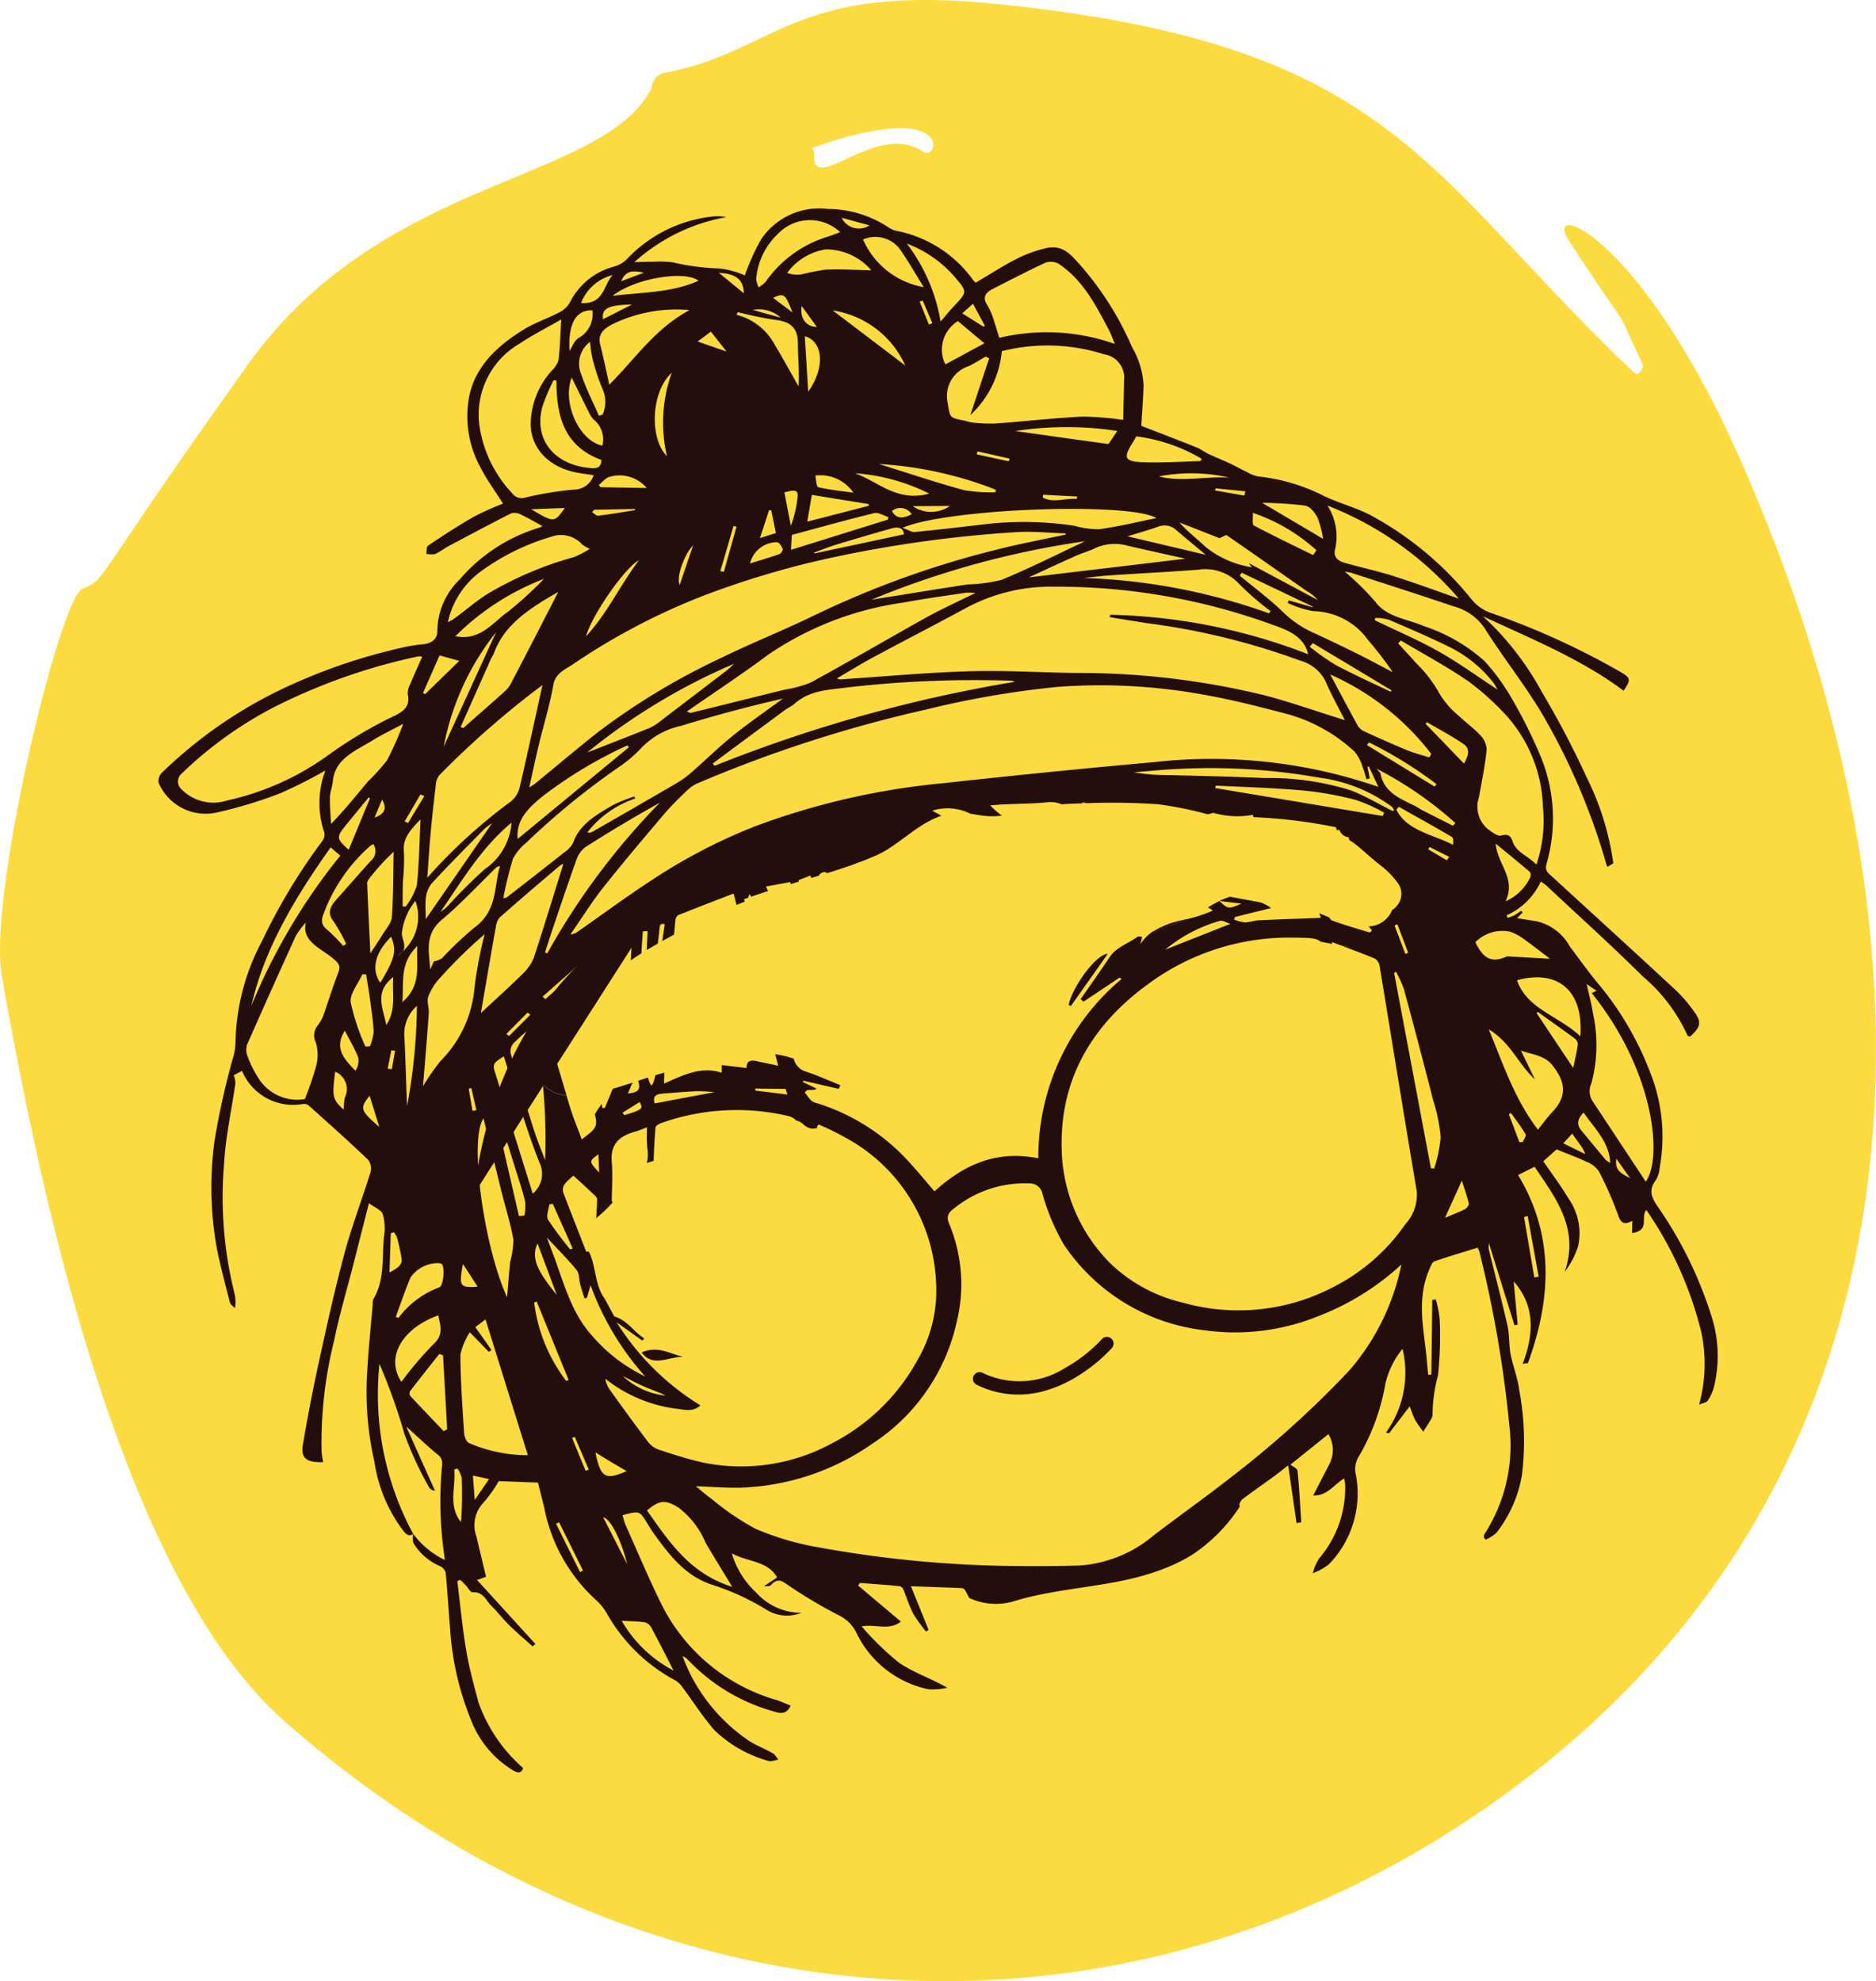 <svg xmlns="http://www.w3.org/2000/svg" xmlns:xlink="http://www.w3.org/1999/xlink" width="127.428" height="134.571" viewBox="0 0 127.428 134.571">
  <defs>
    <clipPath id="clip-path">
      <rect id="Rechteck_28" data-name="Rechteck 28" width="127.428" height="134.571" fill="none"/>
    </clipPath>
  </defs>
  <g id="logo" transform="translate(0 0)">
    <g id="Gruppe_32" data-name="Gruppe 32" transform="translate(0 0)" clip-path="url(#clip-path)">
      <path id="Pfad_2187" data-name="Pfad 2187" d="M45.318,4.918c7.5-1.512,8.556-6.034,22.247-4.662,27.146,2.714,29.047,11.414,43.489,25.117.207.2.64-.381.532-.606-2.377-5.017.026-.706-5.01-8.412-1.852-2.832,4.751-.629,11.562,14.708,15.1,34.02,13.289,70.184-16.653,91.352C75.574,140.739,43.1,137.9,19.307,116.9,8.167,107.07,2.691,80.9.121,66.273-.825,60.889,4.048,40.705,5.579,40.01c1.767-.8.392-.037,11.288-15.281C26.051,11.88,40.907,12.494,44.261,5.99a1.122,1.122,0,0,1,1.054-1.076M55.294,10.5c-.144,2.869,4.282-2.352,7.4-.2,1.057.739,2.274-3.7-7.439-.285-.714.244.078-.288.041.492" transform="translate(0.001 0.001)" fill="#fcdb40"/>
      <path id="Pfad_2188" data-name="Pfad 2188" d="M8.5,31.09v.022L8.51,31.1,8.5,31.09" transform="translate(22.924 83.863)" fill="#240e0d"/>
      <path id="Pfad_2189" data-name="Pfad 2189" d="M102.183,35.27a51.7,51.7,0,0,0-8.792-3.993,2.955,2.955,0,0,1-1.239-.861,22.571,22.571,0,0,0-6.892-5.764c-1.009-.525-2.17-.825-3.2-1.32A12.729,12.729,0,0,0,77.6,22.015a2.383,2.383,0,0,1-.751-.3c-.392-.189-.769-.4-1.165-.588-.47-.222-.961-.41-1.431-.632-.288-.133-.532-.336-.828-.455-1.268-.507-2.548-.995-3.745-1.46.052-.91.126-1.834.152-2.755a5.7,5.7,0,0,0-.78-2.588,21.189,21.189,0,0,0-3.509-5.565c-.6-.64-1.154-1.446-2.352-1.157a8.884,8.884,0,0,0-1.974.717c-.954.488-1.852,1.072-2.788,1.623a1.557,1.557,0,0,1-.174-.177A8.381,8.381,0,0,0,53.04,5.332a1.578,1.578,0,0,1-.577-.263A7.514,7.514,0,0,0,48.4,3.849a4.752,4.752,0,0,0-4.544,2.059A15.5,15.5,0,0,0,42.747,8.36a5.828,5.828,0,0,0-1.73-.47,16.176,16.176,0,0,1-3.191-.422,7.209,7.209,0,0,0-1.268-.037c-.392,0-.784.015-1.313.026A12.682,12.682,0,0,1,41.49,4.4a3.291,3.291,0,0,0-.784-.052,9.343,9.343,0,0,0-5.979,2.921,2.079,2.079,0,0,1-.828.484,4.673,4.673,0,0,0-3.047,2.47,1.746,1.746,0,0,1-.725.658c-.78.407-1.638.691-2.381,1.146-1.834,1.124-3.305,2.522-3.72,4.548a7.239,7.239,0,0,0,.765,4.829c.433.847,1.009,1.627,1.534,2.455a20,20,0,0,0-1.971.887c-1.076.614-2.108,1.29-3.128,1.974-.122.081-.081.362-.118.551a1.632,1.632,0,0,0,.61.018,7.113,7.113,0,0,0,.743-.451c1.449-.773,2.9-1.546,4.367-2.292a.809.809,0,0,1,.6.007c.532.248,1.035.54,1.564.828a.745.745,0,0,1-.152.1A11.417,11.417,0,0,0,23.394,29a4.943,4.943,0,0,0-1.534,3.479c.033.525-.344.869-.932.935a10.62,10.62,0,0,0-1.143.163,38.5,38.5,0,0,0-7.643,2.5,30.762,30.762,0,0,0-8.981,6.056.812.812,0,0,0-.237.68A3.47,3.47,0,0,0,6.978,44.82,29.672,29.672,0,0,0,11.2,43.534a32.1,32.1,0,0,0,3.058-1.546,6.237,6.237,0,0,0-.067,4.237.767.767,0,0,1-.17.592,39.872,39.872,0,0,0-4.056,6.74,15.131,15.131,0,0,0-1.815,7,4,4,0,0,1-.2,1.057A53.609,53.609,0,0,0,6.734,67.1a23.322,23.322,0,0,0,.159,7.4c.248,1.22.569,2.426.88,3.631.041.148.226.259.34.385a2.441,2.441,0,0,0-.052-1.091,26.928,26.928,0,0,1-.684-8.733c.1-1.819.514-3.646.769-5.472a1.584,1.584,0,0,0-.115-.525c.144-.078.359-.192.562-.3a3.764,3.764,0,0,0,4.174,2.244.493.493,0,0,1,.348.1c1.357,1.216,2.721,2.429,4.034,3.683a.948.948,0,0,1,.174.847c-.558,1.815-1.25,3.609-1.745,5.432-.654,2.426-1.194,4.866-1.727,7.306q-.632,2.873-1.117,5.757c-.163.947.226,1.242,1.368,1.209-.033-.237-.081-.466-.1-.7a28.509,28.509,0,0,1,.847-7.554c.359-1.76.88-3.5,1.327-5.25.34-1.338.68-2.681,1.039-4.086.359.274.832.447.939.751a3.435,3.435,0,0,1,.085,1.509c-.155,1.431.085,2.891-.732,4.278a.727.727,0,0,0-.033.3c-.126,1.5-.288,3.01-.37,4.511a21.186,21.186,0,0,0,.484,6.215A10.182,10.182,0,0,0,19.6,93.7c.2.222.336.311.617.163l0-.015.011.011,0,0A19.921,19.921,0,0,1,17.93,82.3a40.349,40.349,0,0,1,1.7,4.77A24.071,24.071,0,0,0,21.309,90.7a.525.525,0,0,0,.392.214l-1.952-4.359c.751.662,1.438,1.342,2.2,1.956a.705.705,0,0,1,.244.573,25.692,25.692,0,0,0,.144,6.241c.007.078.011.155.022.292a5.877,5.877,0,0,1-2.122-1.756l-.015,0a1.507,1.507,0,0,0,0,.577,3.836,3.836,0,0,0,1.827,1.6.739.739,0,0,1,.381.451c.122,1.272.192,2.548.3,3.823a19.717,19.717,0,0,0,1.453,6.26,6.865,6.865,0,0,0,2.829,3.342c.314.185.551.211.68-.159a10.656,10.656,0,0,1-3.036-4.459c-.307-1.172-.632-2.34-.832-3.535-.263-1.56-.41-3.139-.606-4.711.067-.03.133-.055.2-.085.129.126.259.251.381.381.155.163.3.473.455.466.747-.037.891.54,1.246.887.436.429.806.917,1.242,1.346.507.5,1.057.965,1.59,1.442l.192-.159c-1.305-1.435-2.61-2.865-3.964-4.348.3-.107.481-.174.61-.218-.218-.917-.44-1.819-.647-2.725a2.225,2.225,0,0,1,.5-2.344,9.664,9.664,0,0,0,1.013-1.431l2.662.1c.144.577.285,1.139.425,1.7A11.367,11.367,0,0,0,32.708,98.4a3.816,3.816,0,0,1,.7.906,11.641,11.641,0,0,0,4.611,4.489,1.6,1.6,0,0,1,.514.5c.725.965,1.364,1.993,2.167,2.9a8.545,8.545,0,0,0,3.657,2.074c.174.063.444-.055.669-.089-.122-.144-.214-.336-.377-.429-.514-.292-1.08-.518-1.579-.821a12.024,12.024,0,0,1-3.945-4.4,11.853,11.853,0,0,1-.606-1.383,1.535,1.535,0,0,1,.3.185,12.733,12.733,0,0,0,5.912,3.579c.436.148.88.192,1.128-.4-.307-.122-.614-.266-.935-.373a12.627,12.627,0,0,1-7.813-6.459c-.887-1.79-1.656-3.631-2.47-5.454a5.536,5.536,0,0,1-.2-.651c1.15-.3,1.15-.3,1.656.514.14.222.266.451.418.662,1.05,1.446,2.126,2.936,4.008,3.55a16.811,16.811,0,0,1,3.7,1.7,2.629,2.629,0,0,0,2.37.207,4.124,4.124,0,0,1-3.061-1.361,5.913,5.913,0,0,1-1.668-2.677c1.009.573,2.459.5,3.076,1.638l-.884.588c.185.018.385.015.466-.074.525-.58.854-.181,1.257.07a31.851,31.851,0,0,0,3.305,1.96,2.611,2.611,0,0,1,1.283,1.294,7.006,7.006,0,0,0,4.858,3.757,4.391,4.391,0,0,0,1.276-.107c-1.135-.647-2.344-1.046-3.309-1.719a19.924,19.924,0,0,1-2.514-2.451c.995-.159,1.86.314,2.67-.322-.984-.832-1.945-1.638-2.906-2.448.044-.059.085-.118.126-.177.9.07,1.8.133,2.7.218a.372.372,0,0,1,.244.222c.233.547.4,1.12.673,1.645a10.913,10.913,0,0,0,.869,1.216l.177-.111c-.392-.965-.78-1.93-1.2-2.965,1.231.041,2.318.078,3.405.122a.364.364,0,0,1,.27.129c.092.181.189.362.285.544a4.3,4.3,0,0,0,2.925.255c4.049-1.265,8.334-.843,12.194-3.172a11.357,11.357,0,0,0,3.257-3.287l-.022-.1c-.03-.118.118-.336.248-.436.677-.514,1.379-.995,2.067-1.5.311-.226.606-.47.995-.765.2,1.379.385,2.647.569,3.919.107-.018.214-.033.318-.048-.074-1.168-.133-2.337-.248-3.5-.018-.166-.322-.288-.484-.422.813-.654,1.682-1.353,2.577-2.071a2.089,2.089,0,0,1,.041,2.085c-.351.684-.706,1.368-1.072,2.078.935.052,1.394-.728,2.1-1.157a3.96,3.96,0,0,1,.07.44,7.372,7.372,0,0,1-1.778,5.01,3.766,3.766,0,0,0-.425.991,3.992,3.992,0,0,0,1.091-.6,6.883,6.883,0,0,0,1.841-6.082,1.657,1.657,0,0,1,.24-1.32,14.809,14.809,0,0,0,1.771-4.91,5.853,5.853,0,0,1,1.157-2.333A6.952,6.952,0,0,1,86.3,86.96l.207.055c.466-.606.928-1.213,1.4-1.827.129.322.229.643.385.939a7.78,7.78,0,0,0,.54.769c.185-.292.381-.58.551-.88a.656.656,0,0,0,.081-.359,10.062,10.062,0,0,1,.366-2.559,25.241,25.241,0,0,0,.115-3.849,7,7,0,0,0-.266-1.335c-.078.015-.155.026-.237.041q-.028,2.535-.063,5.069l-.214.011c-.026-.255-.055-.51-.074-.765-.163-2.156-.8-4.293.2-6.5.07-.155.155-.388.288-.433.972-.333,1.96-.629,2.939-.932a1.6,1.6,0,0,1,.118.24,81.266,81.266,0,0,1,2.048,11.906,11.1,11.1,0,0,1-1.7,7.321c-.044.059-.026.152-.037.226.044.048.085.1.129.141a2.91,2.91,0,0,0,.721-.462,8.733,8.733,0,0,0,1.738-3.941,18.754,18.754,0,0,0-.185-5.757c-.1-.828-.429-1.619-.588-2.44-.118-.632-.067-1.3-.207-1.926-.4-1.749-.854-3.483-1.279-5.224a1.568,1.568,0,0,1,.015-.388c.584,1.882,1.161,3.727,1.734,5.572l.218-.044c-.092-.976-.181-1.952-.27-2.936,1.46,1.656,1.383,3.568.61,5.6l.355-.044c1.623-4.43,1.782-8.73-.666-12.778.455-.229.769-.385,1.12-.562,1.475,2.17,3.061,4.248,2.037,7.143a5.628,5.628,0,0,0,.924-1.764,4.1,4.1,0,0,0-.651-3.213c-.518-.873-1.135-1.69-1.716-2.54.333-.3.654-.58.906-.806.71.292,1.375.532,2.008.832a1.838,1.838,0,0,1,.85.64,23.139,23.139,0,0,1,1.272,2.877c.185.518.325.876,1.013.5-.007.292-.015.536-.022.832,1.261-.177.544-1.091.969-1.568a25.188,25.188,0,0,1,3.738,8.315,10.414,10.414,0,0,1-.152,4.906c.255-.107.5-.141.573-.255a3.041,3.041,0,0,0,.425-.91,8.807,8.807,0,0,0-.17-4.877,27.348,27.348,0,0,0-3.635-7.4c-.4-.584-.666-1.1-.144-1.79a1.811,1.811,0,0,0,.266-.821,11.8,11.8,0,0,0-.61-6.437,21.232,21.232,0,0,0-3.435-5.953c-.725-.858-1.372-1.771-2.045-2.662a3.465,3.465,0,0,0-2.315-1.738c-.4-.055-.8-.126-1.279-.2.174-.174.277-.285.385-.392-.037-.037-.074-.074-.115-.107a4.377,4.377,0,0,1-.436.3A3.433,3.433,0,0,1,94.57,52l-.089-.17a4.631,4.631,0,0,0,2.337-2.3c.17.126.3.2.4.3,2.185,2.045,4.411,4.052,6.53,6.153a11.428,11.428,0,0,1,3.036,4.015c.015.037.115.044.166.067.71-.625.8-.965.322-1.634a9.75,9.75,0,0,0-1.253-1.483c-2.825-2.621-5.679-5.221-8.523-7.827-.222-.2-.407-.366-.3-.754a11.1,11.1,0,0,0-.351-7.232,33.024,33.024,0,0,0-1.956-3.956,15.021,15.021,0,0,0-1.875-2.6,11.552,11.552,0,0,0-4.126-2.389c-1.139-.5-2.533-.592-3.328-1.679A18.469,18.469,0,0,0,83.5,28.485a3.877,3.877,0,0,1,.418.07c2.329.758,4.662,1.5,6.981,2.289a3.664,3.664,0,0,1,2.085,1.46c1.228,1.952,2.681,3.782,3.871,5.753A44.754,44.754,0,0,1,101.3,48.47c.011.03.052.048.059.059.155-.1.3-.185.381-.237a18.9,18.9,0,0,0-1.83-5.875,60.652,60.652,0,0,0-3.039-5.783,19.551,19.551,0,0,0-3.99-5.121c3.3,1.538,6.692,2.914,9.554,5.058.529-.765.488-.876-.251-1.3M80.812,24c.355.067.68.5.85.847a6.653,6.653,0,0,1,.366,1.412c-1.39-.825-2.707-1.6-4.141-2.451A25.273,25.273,0,0,1,80.812,24m.762,3.028-.222.333c-1.346-.662-2.7-1.309-4.023-2.011-.141-.074-.052-.473-.078-.861a12.241,12.241,0,0,1,4.322,2.54m-4.385,1.154a6.559,6.559,0,0,1-3.143-1.379c-.569-.547-1.22-1.028-1.778-1.664.958.377,1.919.754,2.721,1.069.248-.1.44-.237.488-.2,1.815,1.25,3.612,2.518,5.42,3.779a2.652,2.652,0,0,1,.758.621c-1.59-.854-3.18-1.7-4.688-2.514.022.026.111.137.222.288M68.74,31.772c.414.067.828.129,1.242.2a48.058,48.058,0,0,1,10.49,2.555,2.735,2.735,0,0,1,1.716,1.39c.381.906.869,1.767,1.316,2.655-1.875-.584-3.638-1.213-5.461-1.69a53.089,53.089,0,0,0-12.815-1.516c-2.411-.033-4.818-.185-7.236-.115-2.865.085-5.738.351-8.608.54A.639.639,0,0,1,49,35.736c.821-.481,1.631-.984,2.47-1.435,2.108-1.135,4.241-2.226,6.345-3.372a12.169,12.169,0,0,1,5.964-1.424,42.81,42.81,0,0,1,14.642,2.522c1.028.37,2.1.721,2.511,1.782.026.07.044.141.089.288a39.337,39.337,0,0,0-13.44-2.684l-.055.159,1.213.2m16.93,10.1a25.516,25.516,0,0,1,5.339,3.683c-.052.063-.1.126-.152.192-.7-.351-1.394-.7-2.089-1.057-.185-.1-.355-.222-.544-.314-1.017-.488-2.059-.947-2.285-2.126-.03-.137-.177-.251-.27-.377M85,40.261c.052-.059.1-.118.148-.177a28.043,28.043,0,0,1,4.585,2.836c-.044.055-.089.111-.133.163q-2.3-1.409-4.6-2.821m4.241.843c-.51-.163-1.039-.3-1.527-.5-.969-.4-1.923-.828-2.869-1.261a1.008,1.008,0,0,1-.455-.381c-.651-1.179-1.279-2.374-1.878-3.494a17.605,17.605,0,0,1,6.866,5.4c-.048.078-.092.155-.137.233M24.818,58.464c.214-1.228.41-2.377.61-3.527.137-.784.263-1.568.414-2.348a1.106,1.106,0,0,1,.255-.614c1.335-1.183,2.7-2.344,4.06-3.5a.727.727,0,0,1,.266-.137c-.651,2.078-1.3,4.219-2,6.348a3,3,0,0,1-.743,1.094c-.9.891-1.849,1.745-2.858,2.684m3.361.115c-.484.484-.969.965-1.453,1.449-.059-.048-.122-.092-.181-.14q.721-.727,1.438-1.453l.2.144m-1.065,5.195c.544,1.631,1.043,3.28,1.686,4.873a1.742,1.742,0,0,1-.466,2.085c-.884-2.832-1.741-5.576-2.588-8.319-.144-.473-.055-.584.625-1.006.248.791.481,1.582.743,2.366m2.344,7.694c.078-.011.159-.022.237-.037.451,1.009.9,2.015,1.35,3.024l-.166.067a22.148,22.148,0,0,1-1.5-2.011c-.152-.255.041-.688.078-1.043M33.008,20.9c-.022.484-.259.58-.68.551-2.529-.181-3.956-1.952-3.32-4.211a14.335,14.335,0,0,1,.743-1.749l.2.007c0,2.344.47,4.452,3.058,5.4m.1-4.755a2.116,2.116,0,0,1-.018,1.671c-.085.026-.17.055-.255.081-.407-.935-.876-1.849-1.2-2.814a1.847,1.847,0,0,1,.6-2.207,7.955,7.955,0,0,0,.148,1.065,13.725,13.725,0,0,0,.725,2.2m-.037,3.786c-1.568-.311-2.751-2.906-2.085-4.625.41.828.795,1.623,1.194,2.411a1.469,1.469,0,0,0,.351.484,1.731,1.731,0,0,1,.54,1.73m.521,2.108a2.416,2.416,0,0,1,2.492.769l-3.143-.055c-.037-.052-.078-.1-.118-.148.255-.2.5-.521.769-.566m.163-10.356a9.9,9.9,0,0,1,5.236-.961c-2.392,1.3-3.653,3.28-5.45,5.065-.207-.921-.385-1.815-.614-2.7-.177-.684.163-1.054.828-1.409m-.64-.333c-.111-.728.348-.976,1.967-1l-1.967,1M44.936,26.485c.166.022.314.281.385.462.033.081-.126.311-.24.351-.651.229-1.313.422-1.982.629a1.892,1.892,0,0,1,1.838-1.442M43.775,26.2l.617-1.886.152,0c.1.5.207,1.009.314,1.553-.344.107-.658.2-1.083.336m-5.99-11.233a10.025,10.025,0,0,0-.325,5.676c-1.228-1.246-1.069-4.407.325-5.676m1.453,11.725c-.292.858-.584,1.716-.913,2.688-.259-.473.3-2.074.913-2.688m2.736-1.305.211.033q-.427,1.536-.861,3.069c-.081-.011-.163-.026-.244-.037.3-1.02.6-2.045.895-3.065m-6.685-1.161,0,.078c-.832.129-1.664.274-2.5.377-.133.015-.281-.163-.422-.251.055-.052.107-.1.159-.155q1.387-.028,2.766-.048m.263,3.479c-1.279,1.686-2.137,3.59-3.6,5.176.422-1.494,2.662-4.692,3.6-5.176m4.189,2.481A60.03,60.03,0,0,1,48.8,27.5a84.331,84.331,0,0,1,12.386-1.7c1.128-.07,2.248.052,3.372.085l-.026.081c-1.56.336-3.135.629-4.681,1.024A63.564,63.564,0,0,0,47.579,31.4c-2.108,1.032-4.307,1.9-6.415,2.932a46.432,46.432,0,0,0-8.426,5.08c-1.446,1.146-2.854,2.337-4.278,3.505-.063.048-.137.085-.355.222.233-1.054.429-1.978.651-2.9.325-1.353.751-2.7.984-4.067.137-.788.81-1.046,1.338-1.4a44.052,44.052,0,0,1,8.663-4.577M61.119,18.931a23.033,23.033,0,0,1,6.929-.007c-.263.4-.481.721-.6.891-2.185-.3-4.2-.584-6.334-.884m4.208,4.448-.026.163c-.765-.063-1.6.3-2.311-.092.007-.067.018-.129.026-.192l2.311.122m5.387,1.464c-1.331.27-2.607.584-3.9.758a6.168,6.168,0,0,1-1.7-.24,23.1,23.1,0,0,0-6.271-.074c-1.512.177-3.024.355-4.54.5-.229.022-.462-.148-.839-.281,3.084-1.335,15.477-1.756,17.245-.662M32.342,46.177a.354.354,0,0,1-.288.015,6.87,6.87,0,0,1,3.254-2.3c-.026-.044-.048-.089-.07-.133a10.5,10.5,0,0,0-1.457.584c-1.109.654-2.255,1.294-2.688,2.544a1.694,1.694,0,0,1-.6.658c-1.3,1.035-2.618,2.056-3.93,3.076-.03.022-.081.018-.222.044A26.321,26.321,0,0,1,26.992,48a3.46,3.46,0,0,1,.884-1.08,50.78,50.78,0,0,1,6.371-5.2A9.084,9.084,0,0,0,35.8,40.372a5.292,5.292,0,0,1,2.625-1.416c2.27-.7,4.566-1.316,6.91-1.849-1.117.821-2.27,1.612-3.346,2.477-.984.791-1.878,1.668-2.825,2.5a6.7,6.7,0,0,1-1.009.743q-2.9,1.692-5.809,3.354m4.64-2.015a48.024,48.024,0,0,0-7.657,10.246l-.155-.055c.2-.614.388-1.228.6-1.841.5-1.464.984-2.932,1.512-4.389a1.865,1.865,0,0,1,.617-.921c1.653-1.061,3.346-2.067,5.088-3.039M26.9,45.53A4.178,4.178,0,0,1,25.073,48.7a35.009,35.009,0,0,0-2.488,2.481,2.308,2.308,0,0,1-.5.4c1.453-2.1,2.732-4.307,4.81-6.045m-5.823,6.552c.015-.958-.181-1.79.484-2.511,1.135-1.228,2.326-2.418,3.5-3.616a5.345,5.345,0,0,1,.525-.392c-1.52,2.2-2.958,4.282-4.507,6.519m13.7-11.795.1.118c-2.507,2.067-5.017,4.137-7.558,6.23-.115-1.294.717-2.1,1.7-2.9a29.542,29.542,0,0,1,5.749-3.453m-2.729.484a41.619,41.619,0,0,1,9.99-6.034c-.177.159-.348.333-.54.481q-2.2,1.686-4.4,3.361a3.744,3.744,0,0,1-.788.514c-1.431.58-2.877,1.135-4.263,1.679m13.433-2.884c.214-.159.473-.27.669-.444,1.061-.939,2.4-.932,3.679-1.109a75.373,75.373,0,0,1,11.018-.444,1.379,1.379,0,0,1,.266.074,97.686,97.686,0,0,0-20.4,5.705l-.137-.152q2.451-1.819,4.906-3.631M45.446,36.5q-3.189.793-6.374,1.579c-.033.011-.078-.022-.266-.092,1.9-1.32,3.768-2.548,5.546-3.875a21.613,21.613,0,0,1,9.214-3.535c1.4-.263,2.806-.451,4.211-.666a4.747,4.747,0,0,1,.632.022c-1.216.6-2.311,1.094-3.35,1.671-2.618,1.457-5.195,2.969-7.824,4.407a7.681,7.681,0,0,1-1.79.488m12.42-7.147c-2.244.348-4.489.714-6.522,1.039a60.224,60.224,0,0,1,14.523-3.975c-1.889.884-3.749,1.83-5.679,2.625a10.631,10.631,0,0,1-2.322.311m7.362-1.941c.433-.192.9-.318,1.32-.525a3.207,3.207,0,0,1,2.218-.159c1.305.3,2.614.588,3.919.876-3.557.425-7.04.843-10.656,1.272,1.12-.514,2.156-1,3.2-1.464m3.52-1.327c.762-.237,1.416-.425,2.056-.647a1.154,1.154,0,0,1,1.22.2c.636.544,1.283,1.076,2.026,1.7l-5.3-1.25M52.741,24.366a.907.907,0,0,1,1.342.218c-.6.314-1.046.322-1.342-.218m1.412-.329c.887-.007,1.693-.011,2.529-.018a2.219,2.219,0,0,1-2.529.018m6.522-3.05q-1.093-.233-2.185-.473l.067-.2c.725.163,1.453.329,2.181.492l-.063.177m-.884,1.934-.018.174a10.562,10.562,0,0,1-2.13-.141c-1.9-.521-3.764-1.146-5.79-1.778a25.713,25.713,0,0,1,7.938,1.745M48.714,10.738a6.467,6.467,0,0,1,4.932,3.745c-1.668-1.268-3.32-2.522-4.932-3.745M48.3,7.961a15.762,15.762,0,0,0-1.716.333,2.072,2.072,0,0,1-.961-.1,4,4,0,0,1,2.618-1.6,4.069,4.069,0,0,1,3.1,1.42c-1.013-.022-2.022-.089-3.039-.048m-.662,3.893c-.736,0-1.165-.606-1.032-1.42l1.032,1.42m-.588,4.4c-.078-1.279-.152-2.507-.229-3.764,1.261.336,1.387,2.163.229,3.764m3.069,6.862c-.813-.115-1.616-.189-2.377-.37-.152-.037-.141-.5-.211-.791a2.7,2.7,0,0,1,2.588,1.161M46.352,12.971c0,.969.111,1.934.044,2.928-.532-.935-1.046-1.882-1.6-2.8a4.082,4.082,0,0,0-2.618-2.063l.1-.181a25.412,25.412,0,0,0,2.573.532c1.087.122,1.5.629,1.5,1.586M44.666,9.884c.754-.336.821-.285,1.32.995-.433-.325-.865-.651-1.32-.995M47.3,23.268c1.331.218,2.607.422,3.882.629l-.033.118c-1.361.351-2.718.7-4.16,1.072.107-.629.2-1.179.311-1.819M50.227,21.8a13.259,13.259,0,0,1,5.043,1.383c-2.2.592-3.442-.813-5.043-1.383m3.324,4.152c-2.067.44-4.071.869-6.071,1.294l-.033-.055c.484-.177.961-.373,1.453-.525q1.891-.577,3.794-1.113c.466-.133.828-.063.858.4m-24.4,5.705q-1.131,2.2-2.274,4.393a2,2,0,0,1-.429.558c-.932.839-1.882,1.664-2.825,2.5-.059-.026-.118-.048-.181-.07q1.02-2.291,2.037-4.581c.07-.152.174-.3.233-.451.71-1.967,2.492-3.069,4.359-4.149-.307.6-.61,1.205-.921,1.8m-2.5-.447c-1.043.743-1.86,1.986-3.564,1.66a17.222,17.222,0,0,1,6.023-3.9,26.149,26.149,0,0,1-2.459,2.244m-.8,1.383c-1.22,2.67-2.389,5.224-3.557,7.776a17.8,17.8,0,0,1,3.557-7.776M29,36.187c-.525,2.389-1.02,4.7-1.56,7.007a1.736,1.736,0,0,1-.6.913,35.808,35.808,0,0,0-5.661,5.173c.078-1.072.133-2.026.222-2.98.1-1.128.229-2.252.362-3.379A1.154,1.154,0,0,1,22,42.306a61.271,61.271,0,0,1,7-6.119m-9.122,9.369-.24-.1c.359-.614.717-1.224,1.076-1.838.089.037.177.074.266.107q-.555.915-1.1,1.827m.839-.233c-.081,1.623-.092,3.065-.255,4.5a4.665,4.665,0,0,1-.758,1.42c-.067-.007-.129-.015-.2-.018,0-.577,0-1.154.018-1.73a13.781,13.781,0,0,0,.067-1.986c-.1-.869.41-1.453,1.124-2.189m-2.729,11.1c-.629-.9-.359-2.056.739-3.132.381.961.27,1.438-.739,3.132m.887-.4c-.1,1.106.222,2.207-.481,3.269-.192-1.106-.869-2.23.481-3.269M18.1,53.2c-.229.377-.481.743-.788,1.213-.078-1.638-.152-3.176-.218-4.711a.457.457,0,0,1,.081-.292,15.505,15.505,0,0,1,1.719-1.9c-.03,1.479-.015,2.962-.122,4.441-.033.418-.429.839-.673,1.25m-.5-8.012c.17-.407.336-.813.507-1.22.333.547.218.972-.507,1.22m-1.753,2.189c-.85-.754-.858-.858-.2-1.668.51-.632,1.028-1.253,1.542-1.882l.1.044c-.477,1.154-.95,2.3-1.446,3.505m1.42-.24A1.111,1.111,0,0,1,17.523,47a.858.858,0,0,1-.17,1.12c-.8.869-1.56,1.764-2.352,2.64-.436.481-.617.917-.2,1.464a12.128,12.128,0,0,1,.869,1.542c-.067.048-.137.092-.2.141a12.322,12.322,0,0,0-1.117-1.124c-.588-.47-.233-.969-.052-1.486a11.446,11.446,0,0,1,2.976-4.16m-.507,8.7c.085,0,.166,0,.251.007.089.536.185,1.072.255,1.608.1.762.222,1.523.259,2.292a3.546,3.546,0,0,1-.251.98l-.307.022a14.815,14.815,0,0,1-1-3.01c-.07-.577.507-1.261.791-1.9M18.739,61l.251.022c-.07.418-.144.836-.218,1.253-.1-.007-.189-.018-.285-.026.085-.418.166-.836.251-1.25m.876-1.117a2.557,2.557,0,0,1,.858-1.9,37.953,37.953,0,0,1-.669,6.8c-.063-1.631-.107-3.265-.189-4.9m-.129-2.156c.115-1.335-.211-2.636,1.017-3.812-.089,1.324.329,2.636-1.017,3.812m.015-3.435a.981.981,0,0,1-.336.281,4.362,4.362,0,0,0,.336-.281c.285-.392-.037-.847-.052-1.22a4.205,4.205,0,0,1,.924-2.222,3.176,3.176,0,0,1-.873,3.442M22.2,52.1c1.294-1.091,2.433-2.326,3.642-3.5a.44.44,0,0,1,.274-.115c-.429,1.442-.148,3.028-1.753,4.189a24.133,24.133,0,0,0-2.189,2.074,1.806,1.806,0,0,1-.551.214c-.063.148-.155.351-.248.555-.059-1.187-.436-2.359.825-3.42m10.7,1.83c.059.063.122.122.185.185L29.2,57.521l-.189-.17q1.941-1.708,3.886-3.42m-1.623-.91a2.348,2.348,0,0,1-.381.118c.791-1.139,1.438-2.185,2.207-3.161,1.335-1.686,2.729-3.331,4.123-4.977.507-.6,1.08-1.154,1.649-1.7a2.435,2.435,0,0,1,.725-.466,89.645,89.645,0,0,1,15.348-4.958,64.076,64.076,0,0,1,9.018-1.564,39.089,39.089,0,0,1,9.724.488c2.056.351,4.071.869,6.064,1.4a11,11,0,0,1,4.415,2.511,2.828,2.828,0,0,1,.547,1.046c.111.266.177.555.263.832.074-.022.144-.041.218-.059-.052-.266-.1-.529-.152-.791l.085-.033c.2.425.4.854.654,1.394a34.806,34.806,0,0,0-15.2-1.682q-7.238.649-14.468,1.446a49.655,49.655,0,0,0-12.641,2.906A37.564,37.564,0,0,0,36.5,49.39c-1.778,1.157-3.479,2.418-5.221,3.631m55.336-16.38c-1.253-.6-2.525-1.172-3.742-1.823a16.487,16.487,0,0,1-1.756-1.235l.211-.244q2.679,1.6,5.354,3.213l-.067.089m-8.267-5.328a41.2,41.2,0,0,0-12.593-2.4c.6-.059,1.2-.137,1.8-.177,1.989-.133,3.982-.233,5.975-.381a3.12,3.12,0,0,1,2.829,1,19.154,19.154,0,0,0,2.1,1.812l-.111.152m-1.6-8.293c-.026.1-.048.192-.07.292q-.993-.177-1.986-.348l.033-.144,2.022.2M75.672,22.1c-1.6-.115-3.254.318-4.8-.085a11.509,11.509,0,0,1,4.8.085M73.783,20.82c-.059.092-.085.155-.1.155-1.309.033-2.625.126-3.923.074-1.22-.048-1.313-.307-.7-1.279.092-.144.17-.292.277-.477a11.66,11.66,0,0,1,4.448,1.527M59.618,9.262c1.187-.6,2.359-1.216,3.564-1.771a1.114,1.114,0,0,1,.884.081c1.686,1.135,2.525,2.832,3.409,4.489.137.263.233.547.407.954a13.932,13.932,0,0,0-7.85-.414c-.1-.311-.192-.647-.307-.972a5.012,5.012,0,0,0-.484-1.209c-.351-.521-.218-.861.377-1.157m.588,4.245a12.616,12.616,0,0,1,6.936.211A1.606,1.606,0,0,1,68.507,15.5c-.015.876-.041,1.756-.059,2.677a21.159,21.159,0,0,0-2.769-.226c-1.963.1-3.93.325-5.9.47a10.963,10.963,0,0,1-1.557-.063,5.162,5.162,0,0,1-.573-.137C56.59,18.025,56.7,18,56.523,17a2.134,2.134,0,0,1,1.446-2.481c.392-.192.758-.429,1.139-.643.078.037.155.074.237.115-.418,1.257-.832,2.514-1.276,3.853a6.785,6.785,0,0,0,2.137-4.337m-5.583-3.368c.07-.026.141-.048.207-.07.218.51.44,1.024.658,1.538l-.237.092c-.211-.521-.418-1.039-.629-1.56m2.6,1.324c.573.484,1.157.972,1.8,1.509-1,.54-1.827.987-2.651,1.435a2.265,2.265,0,0,1,.854-2.943m1.827.322-.085.063-1.453-.913c.229-.2.436-.385.732-.651.3.555.551,1.028.806,1.5M57.056,8.527c.825.958.8.969-.159,1.982-.281.3-.532.617-.85.987A12.062,12.062,0,0,0,53.754,6.2a8.039,8.039,0,0,1,3.3,2.322M53.233,6.511c.588.825,1.08,1.708,1.668,2.647A5.542,5.542,0,0,1,50.777,5.92a2.1,2.1,0,0,1,2.455.592M51.214,4.959a1.3,1.3,0,0,1-1.889-.514c.629.174,1.261.344,1.889.514M43.519,8.612a4.717,4.717,0,0,1,1.46-3.054,2.992,2.992,0,0,1,4.245-.133c-.329.122-.577.214-.825.3a7.935,7.935,0,0,0-4.23,3.061,1.974,1.974,0,0,1-.484.381,1.692,1.692,0,0,1-.166-.558m1.668,2.621c-.636-.174-1.268-.351-1.9-.525a2.216,2.216,0,0,1,1.9.525m-2.5-1.649c-.555-.455-1.109-.91-1.708-1.4,1.161.07,1.671.447,1.708,1.4m2.747,13.521c.85-.229.976-.148.873.525a7.892,7.892,0,0,1-.433,1.741c-.144-.747-.288-1.494-.44-2.267m.507,2.888c1.856-.5,3.716-1.024,5.59-1.479.288-.07.647.166.969.266-.015.059-.03.118-.048.177l-6.57,2.048c.018-.34.037-.614.059-1.013m-6.4-13.137c.355-.263.6-.444.9-.673l1.069,1.357-1.971-.684M35.892,8.179c-.544.2-1.05.392-1.549.58.281-.64.662-.788,1.549-.58m3.709.544c-1.83.821-3.782.776-5.838,1.024C35.3,8.545,38.683,8,39.6,8.723m-5.831-.385c-.647.7-.566,2-2.148,1.9a3.115,3.115,0,0,1,2.148-1.9m-1.375,2.4a1.859,1.859,0,0,1-.932,1.871c-.3.185-.436.6-.621.88-.1-1.642.325-2.814,1.553-2.751m-5.45,12.423a8.47,8.47,0,0,1-2.23-4.64,5.581,5.581,0,0,1,2.736-5.528c.865-.58,1.812-1.057,2.829-1.642-.063,1.032-.085,1.893-.185,2.755a1.558,1.558,0,0,1-.429.691,5.5,5.5,0,0,0-1.46,3.594c-.026,1.727,1.276,3.061,3.257,3.387.325.055.651.1,1.017.152a1.4,1.4,0,0,1-1.372.98,24.344,24.344,0,0,0-3.272.54.8.8,0,0,1-.891-.288m1.294,1.083c.832-.033,1.5-.055,2.285-.085-.725,1.009-.725,1.009-2.285.085M24.866,28.43A15.583,15.583,0,0,1,29.6,26.111a1.941,1.941,0,0,1,2.122.551,2.553,2.553,0,0,0,.5.27,7.236,7.236,0,0,1-1.069.562,23.812,23.812,0,0,0-5.916,2.522c-.714.458-1.361,1.006-2.037,1.516a2.789,2.789,0,0,1-.621.381,5.766,5.766,0,0,1,2.289-3.483m-2.854,5.742c.466.129.858.237,1.338.373-.825.806-1.571,1.531-2.315,2.255-.052-.022-.1-.044-.155-.063.362-.825.728-1.653,1.131-2.566M7.551,44.037a3.034,3.034,0,0,1-3.069-.769.714.714,0,0,1,.037-1.091,26.676,26.676,0,0,1,6.3-4.515,40.249,40.249,0,0,1,9.144-3.291c.222-.052.447-.1.669-.137a.628.628,0,0,1,.2.033c-.27.617-.547,1.22-.8,1.83a1.366,1.366,0,0,0-.181.714c.24,1.035-.617,1.331-1.405,1.708a30.6,30.6,0,0,0-3.782,2.274,18.48,18.48,0,0,1-7.118,3.243m7.021-.248c.007-.355.166-.717.2-1.08.133-1.516,1.538-2.052,2.7-2.766.621-.385,1.29-.7,2.078-1.124a22.341,22.341,0,0,1-1.083,2.451,12.785,12.785,0,0,1-1.3,1.453c-.795.95-1.564,1.915-2.522,2.9-.03-.614-.089-1.224-.074-1.838m.041,3.424c.274.237.477.407.662.569A40.851,40.851,0,0,0,9.233,57.965c.876-3.871,2.951-7.321,5.38-10.752M13.63,62.061a21.054,21.054,0,0,1-.769,2.252A3.116,3.116,0,0,1,9.781,63a7.526,7.526,0,0,1-.869-1.764,1.2,1.2,0,0,1,.111-.817q1.586-3.6,3.22-7.18a5.23,5.23,0,0,1,.684-.917c-.3,1.331,1.113,1.767,1.956,2.525.3.274.414.447.259.847-.385,1-.7,2.022-1.057,3.032a3.244,3.244,0,0,1-.4.651,1.046,1.046,0,0,0-.085,1.065,2.953,2.953,0,0,1,.03,1.616m2.67.333c-.751-.784-1.483-1.534-.721-2.725.322.632.673,1.209.913,1.83a1.261,1.261,0,0,1-.192.895m.961,1.693c.229.739.447,1.431.662,2.122-1.3-1.113-1.342-1.276-.662-2.122m-1.679.115a4.561,4.561,0,0,0-.078.836c-.769-.721-.795-.85-.584-2.584a1.276,1.276,0,0,1,.662,1.749M18.7,73.424c.07-.022.137-.048.207-.07a1.421,1.421,0,0,1,.214.355,13.576,13.576,0,0,1,.311,1.435c.07.507-.388.691-.821.947.03-.932.059-1.8.089-2.666m1.338,3.006a2.274,2.274,0,0,1,1.841-.976.718.718,0,0,1,.259.041c.251.144.155,1.486-.141,1.6a6.167,6.167,0,0,0-2.78,2.082l-.177-.081c.329-.891.629-1.786,1-2.666M21.927,79c.118.688.418,1.283-.355,1.986a24.141,24.141,0,0,0-2.152,2.533c-1.15-1.76.192-3.7,2.507-4.518m1.59,11.052a27.9,27.9,0,0,1-.044,2.991c-.895-1.069-.348-2.37-.466-3.564l.222-.078a1.844,1.844,0,0,1,.288.651m-.987-3.309-.237.126c-.762-.8-1.527-1.594-2.274-2.4a.319.319,0,0,1,0-.329c.647-.847,1.313-1.679,1.974-2.514.085.026.17.055.255.085q.144,2.518.281,5.036m1.875,4.8c-.048-.632-.085-1.1-.129-1.664.377.081.677.144,1.1.237-.318.47-.6.873-.972,1.427m3.6-3.047a9.986,9.986,0,0,1-4-.832c-.2-.1-.307-.458-.325-.714-.115-1.76-.24-3.516-.251-5.284a4.713,4.713,0,0,1,.64-1.523c.529.547.913.939,1.294,1.335l.181-.122c-.359-.51-.721-1.017-1.1-1.56.207-.155.392-.3.691-.525.961,3.08,1.893,6.079,2.877,9.225M23.6,75.509c.329.51.662,1.02,1,1.546-1.216.078-1.283-.015-1-1.546m7.953,20.924q-.815-1.636-1.627-3.276l.211-.092q.81,1.636,1.619,3.276l-.2.092m-10.667-33c.144-1.775.281-3.372.392-4.969.026-.377-.155-.776-.033-1.12a3.927,3.927,0,0,1,.813-1.283,33.021,33.021,0,0,1,3.013-2.951,28.875,28.875,0,0,0-.68,3.561,8.045,8.045,0,0,1-2.322,5.062,14.843,14.843,0,0,0-1.183,1.7M31.2,87.256c.314.743.632,1.483.947,2.222l-.211.089q-.46-1.115-.921-2.237c.063-.022.122-.048.185-.074m-2.762-9.129c.059-.018.115-.041.174-.063q1.081,2.662,2.167,5.324l-.163.067a10.994,10.994,0,0,1-2.178-5.328M34.753,95.9c-.532-1.043-1.069-2.089-1.627-3.183.5.1,1.231,1.538,1.627,3.183M27.406,72.259q-.86-3.721-1.712-7.443l.144-.033q.71,2.291,1.424,4.577c.2.636.418,1.272.562,1.923a3.417,3.417,0,0,1-.048.943l-.37.033m1.265,1.86c.44,1.183.873,2.34,1.305,3.5-1.135-1.409-1.834-2.444-1.305-3.5m-4.5-10.556c.115.5.229.995.344,1.49l-.263.067c-.085-.5-.174-1.009-.259-1.516l.177-.041M26.6,77.775c-1.6-3.49-2.588-10.811-1.6-12.15.4,1.645.817,3.35,1.239,5.051.266,1.061.6,2.1.788,3.18a6,6,0,0,1-.214,1.494c-.089.791-.141,1.586-.214,2.425M37.91,103.132a8.733,8.733,0,0,1-3.527-3.383c.488.026,1.028.03,1.549.1a.69.69,0,0,1,.451.34c.518.958,1.006,1.93,1.527,2.943M32.6,88.313c.333.2.658.407.991.606.355.211.714.422,1.128.662-1.446.632-1.76.466-2.119-1.268M29.732,74.866c-.133-.351-.263-.7-.433-1.15.728.78,1.42,1.468,2.026,2.211.192.24.152.636.237.958s.2.651.3.972l.163-.055c.078-.263.152-.525.244-.847a19.12,19.12,0,0,0,3.712,6.2A11.1,11.1,0,0,1,32.3,80.3c-1.39-1.582-1.856-3.557-2.566-5.431m7.639,9.584a5,5,0,0,1-2.917-1.331c.492.244.969.507,1.472.725.477.207.984.37,1.446.606M33.278,83.31a9.7,9.7,0,0,0,4.8,2.03c.529.052,1.109.27,1.656-.222a17.468,17.468,0,0,1-5.69-5.642c.684.484,1.213.865,1.741,1.242.044-.052.089-.1.137-.148-.717-.44-1.12-1.216-2.045-1.5-.211-.392-.466-.861-.629-1.168l0-.007c-.728-.965-.577-2.2-1.1-3.235-.059.007-.115.015-.174.018-.155-.4-.311-.791-.462-1.187-.037.044-.078.089-.111.133a2.539,2.539,0,0,0-.214.7,2.539,2.539,0,0,1,.214-.7c.033-.044.074-.089.111-.133-.359-.917-.721-1.838-1.072-2.762-.218-.577.3-.869.662-1.22.5.458.972.891,1.438,1.331.085.081.185.2.177.3-.018.422-.037.843-.067,1.261a9.106,9.106,0,0,0,1.15-1.106l-.092-.011c.007-.913.078-1.838,0-2.736-.092-1.083.425-1.712,1.575-2.019.237-.063.458-.166.825-.3a10.527,10.527,0,0,0,.015,1.42,2.443,2.443,0,0,1-.033,1l.462-.144c.033-.788.063-1.531.129-2.27.007-.107.27-.263.44-.314a15.321,15.321,0,0,1,8.615-.451,1.13,1.13,0,0,1,.507.3c.325.044.477.307.732.44a.8.8,0,0,0,.706.048l-.033-.085c.041-.048.085-.092.126-.141.07.037.14.07.211.1l.03-.011-.03.011a19.106,19.106,0,0,1,2.27,1.187,11.765,11.765,0,0,1,5.48,9.4,9.347,9.347,0,0,1-1.276,5.35,13.8,13.8,0,0,1-5.746,5.6,12.907,12.907,0,0,1-8.774,1.338c-1.028-.229-2.03-.551-3.021-.876a1.624,1.624,0,0,1-.747-.536c-.9-1.187-1.771-2.392-2.636-3.6a1.783,1.783,0,0,1-.263-.684m-.47-15.248c.018.429.033.836.052,1.242-.706-.769-.706-.769-.052-1.242m1.634-2.825c.385-.24.773-.481,1.165-.725.259.462.189.518-1.035.887-.044-.055-.085-.111-.129-.163m2.189-.632c-.1-.333-.067-.614.455-.658.8-.063,1.6-.137,2.4-.174a10.4,10.4,0,0,1,1.2.07c-1.368.255-2.7.507-4.052.762m6.825-.873.015-.137c.658.011,1.32.018,2.052.026l.118.385c-.754-.1-1.472-.185-2.185-.274M36.1,92.258c.876-.747,1.276-.725,2.141-.2a5.8,5.8,0,0,1,1.845,2.4c.577.976,1.172,1.941,1.808,2.984-2.906-.91-4.3-3.087-5.794-5.187M83.84,82.712a67.758,67.758,0,0,1-8,7.236c-1.734,1.361-3.542,2.644-5.3,3.982a8.685,8.685,0,0,1-5.01,2.059c-1.553.055-3.1.052-4.651.037A78.035,78.035,0,0,1,47.76,94.761a18.969,18.969,0,0,1-4.3-1.268,17.859,17.859,0,0,1-2.984-2.034c-.348-.248-.669-.532-1.057-.847,1.246.03,2.381.152,3.52.07a16.521,16.521,0,0,0,8.456-2.954,13.29,13.29,0,0,0,5.757-8.33,10.66,10.66,0,0,0-.518-6.6c-.2-.455-.122-.747.355-1.083a7.605,7.605,0,0,1,5.08-1.675.872.872,0,0,1,.9.721A15,15,0,0,0,64.421,74.2a13.329,13.329,0,0,0,9.554,5.816,15,15,0,0,0,7.569-.9,17.651,17.651,0,0,0,5.8-3.568,15.74,15.74,0,0,1-3.509,7.166m4.548-12.176a2.923,2.923,0,0,1-.758,2.255,13.2,13.2,0,0,1-4.818,4.241,13.885,13.885,0,0,1-10.323,1.1,10.514,10.514,0,0,1-4.91-2.666,11.291,11.291,0,0,1-3.305-7.794c-.111-4.489,1.845-8.245,5.86-11.166a16.1,16.1,0,0,1,9.843-3.165c1.08.011,1.594.011,1.878.27.259.059.521.107.788.155l-.011-.122.573.214c.118.018.422-.018.529.2.632.237,1.231.462,1.819.71a.737.737,0,0,1,.322.532c.843,5.08,1.653,10.16,2.514,15.237m-17.1-16.365A10.207,10.207,0,0,1,75.029,52.2c.177-.044.4.115.7.207-1.582.629-2.984,1.183-4.444,1.76M91.926,71.409c.022.1-.133.314-.263.381-.392.2-.813.355-1.357.588.4-.876.732-1.616,1.146-2.536.2.629.362,1.091.473,1.568m-4.4-14.535q1.015,3.744,1.974,7.5a11.83,11.83,0,0,1,.514,2.511,9.254,9.254,0,0,1-.444,2.152c-.074-.011-.144-.022-.218-.03q-1.253-6.639-2.5-13.274l.126-.067a7.492,7.492,0,0,1,.551,1.205m.085-2.426c-.244-.643-.492-1.287-.736-1.934.063-.022.129-.048.2-.07.244.643.484,1.287.728,1.926l-.189.078m-.658-3.176a.967.967,0,0,1-.237.192,1.776,1.776,0,0,1-1.6,1.12l.226.27L85.2,53c-.865-.27-1.741-.514-2.585-.828a.308.308,0,0,1-.144-.185c-.233-.1-.462-.2-.7-.288l.1.3c-1.427.055-2.832.1-4.237.17-.307.015-.621.14-.928.14a2.965,2.965,0,0,1-.721-.189l.055-.177c.754-.189,1.5-.373,2.459-.61a2.994,2.994,0,0,0-.669-.366c-.577-.122-1.165-.218-1.745-.329l-.037,0-.011-.011c-.111-.022-.222-.041-.333-.063a4.7,4.7,0,0,0-.717.292l1.494.177c-.873.381-.9.377-1.5-.174-.263.129-.514.277-.773.429.107.07.218.141.333.218a9.413,9.413,0,0,1-1.956.621c-.717.318-1.446.588-2.174.832a3.026,3.026,0,0,0-.8.843c.041-.159.078-.314.126-.507-.111-.007-.248-.055-.307-.015-.636.466-1.457.71-1.912,1.4-.636.958-1.305,1.9-1.963,2.847l.2.166c.817-.547,1.634-1.091,2.451-1.638.044.033.089.063.129.1a15.808,15.808,0,0,0-5.653,12.179c-2.34-.462-4.6.011-7.051,2.244-.647-.743-1.261-1.509-1.941-2.222a14.038,14.038,0,0,0-6.215-3.819c-.281-.085-.444-.44-.662-.669.052-.055.1-.107.155-.159.1-.007.211-.022.314-.022a.552.552,0,0,0,.351-.081l-.943-.455.03-.089,2.4.555c.041-.081.078-.166.118-.251-.758-.3-1.5-.643-2.278-.9a1.205,1.205,0,0,1-.873-.832l-.022-.067L46,61.544a6.117,6.117,0,0,0-1.187-.277l.2.776c-.51-.111-.98-.2-1.442-.307s-.725.007-.706.466c-.558-.067-1.1-.133-1.69-.2,0,.214,0,.344,0,.521-1.383-.458-2.6.148-3.916.736.011-.251.015-.5.022-.747l-.61.177c-.074.381-.174.651-.285.7a2.483,2.483,0,0,1-.222-.54l-.662.218c.189.614.007.788-.7.865.111-.251.211-.492.318-.739-.444.144-.891.288-1.342.418-.181.433-.359.865-.54,1.3h-.181c-.007-.089-.018-.177-.03-.266a7.544,7.544,0,0,0-.466.691c.018.1.041.207.063.311.152.725-.425.947-.95,1.412-.288-.784-.58-1.486-.806-2.215-.081-.266-.163-.536-.24-.8a2.235,2.235,0,0,1-1.6-.736,38.555,38.555,0,0,1,.155,5.154c-.259-.688-.544-1.364-.765-2.063-.547-1.727-1.08-3.457-1.579-5.2a.841.841,0,0,1,.2-.68A16.342,16.342,0,0,1,28.29,59.4c.055.2.107.388.159.584a3.82,3.82,0,0,1,.806-.625c-.033-.1-.063-.2-.092-.3a.758.758,0,0,1,.318-.913c.636-.51,1.228-1.065,1.934-1.686.044.4.085.788.126,1.176.189-.163.381-.325.573-.488l-.007-.03a1.948,1.948,0,0,1,1.246-2.167c.067.288.122.547.189.806l.048.181c.126-.1.248-.2.373-.292l-.015-.085c-.263-1.179-.2-1.316,1.128-2.137-.022.5-.048.984-.07,1.464.233-.163.473-.322.717-.477.026-.5.059-1,.1-1.5.107,0,.214,0,.322-.007-.018.429-.041.854-.059,1.283.177-.107.355-.214.54-.314.067-.041.141-.081.211-.122.048-.4.092-.8.141-1.205.007-.048.074-.092.111-.137l.218.018c-.055.381-.111.765-.166,1.15.259-.144.525-.292.8-.436.03-.325.059-.651.092-.976.011-.122.092-.311.192-.348,1.253-.507,2.518-.987,3.76-1.468l.2.776c.189-.078.373-.152.558-.226l-.052-.163c.1-.033.192-.07.285-.1a.721.721,0,0,1,.092-.244l.111.174c.381-.137.765-.263,1.15-.388-.048-.1-.1-.2-.148-.307.58-.1,1.08-.2,1.642-.3l.048.133c.185-.055.366-.111.551-.163l-.03-.1c.277-.107.518-.2.806-.314l.063.166c.177-.055.359-.107.54-.163l-.011-.048c.237-.233.414-.229.551-.118.5-.155.991-.314,1.483-.488l0-.015.018.011c.61-.214,1.216-.444,1.815-.706,1.564-.691,2.766-2.145,4.448-2.7-.207-.115-.418-.229-.629-.348a3.484,3.484,0,0,1,2.6.211c.4.059.8.141,1.209.166a6.451,6.451,0,0,0,.928-.037,5.565,5.565,0,0,1-.8-.7c.344-.026.617-.052.895-.063,1.013-.048,2.026-.048,3.036-.148a1.854,1.854,0,0,1,.935.144c.181-.018.366-.033.547-.037l.843-.033.041-.07.229.063a45.694,45.694,0,0,1,4.877.07,26.03,26.03,0,0,1,3.346.673c.122.018.322-.1.447-.081a5.777,5.777,0,0,0,2.644.126l.048.159a35.017,35.017,0,0,1,5.6.684c.015.055.048.163.067.214l.163-.048a.725.725,0,0,0,.632.51c0,.181.155.307.207.292.688.5,1.213,1.043,1.919,1.594a5.727,5.727,0,0,1,1.209,1.22,1.236,1.236,0,0,1-.141,1.642m-.873-6.186-11.388-1.9.048-.166c1.993.1,3.993.159,5.971.336a22.729,22.729,0,0,1,3.55.643,10.9,10.9,0,0,1,1.908.861l-.089.222m-2.115-1.719a18.552,18.552,0,0,0-5.92-.858c-2.181-.1-4.37-.144-6.559-.2a13.222,13.222,0,0,1-2.318-.189c.9-.07,1.8-.166,2.7-.211a42.231,42.231,0,0,1,9.876.573,10.578,10.578,0,0,1,4.943,1.971.885.885,0,0,1,.159.237l-.1.059c-.924-.462-1.812-1-2.784-1.379m12.7,33.007-.292.059q-.349-2.052-.7-4.108c.085-.022.166-.044.251-.063q.372,2.058.743,4.112M87,44.654l.166-.2c1.2.677,2.411,1.346,3.6,2.045.126.078.115.329.081.54-1.39-.721-3.135-.954-3.845-2.389M90.6,47.86c-.059.078-.115.155-.17.229-.425-.248-.847-.5-1.272-.747l.107-.152c.444.226.891.447,1.335.669m4.988,19.374c-.078,0-.152,0-.229,0q-.355-.948-.717-1.889c.052-.03.1-.055.152-.081.336.477.7.939.987,1.438.067.107-.122.348-.192.529m1.032-.839c-1.59-2.082-2.348-4.422-3.342-6.818,1.509.91,2.011,2.377,3.139,3.4-.318-.651-.636-1.305-.954-1.956.758.274,1.6.311,2.141,1,.825,1.046,1.08,2.026,0,3.165-.344.362-.629.765-.987,1.209m1.727.924c.2-.222.373-.41.6-.658.274.385.5.691.71,1a3.48,3.48,0,0,1,.181.392l-1.494-.736m-1.812-8.833.081-.089c.839.6,1.682,1.194,2.511,1.808a.5.5,0,0,1,.207.4c-.063.481-.181.961-.311,1.6l-2.488-3.727m5,10.164a1.214,1.214,0,0,1-.3-.189c-.547-.647-1.072-1.305-1.623-1.952-.329-.385-.377-.765.115-1.268.743,1.083,1.738,1.989,1.808,3.409m.418-.274c.366.521.651.921.935,1.324-.488-.274-1.083-.481-.935-1.324m-1.59-9.876c-.1-.654-.274-1.29-.425-1.982.251.17.447.3.669.451-.115.055-.222.1-.329.155,4.237,5.269,4.84,11.151,3.672,12.812-1.224-1.856-2.426-3.672-3.627-5.491a1.267,1.267,0,0,1-.067-1.194,9.99,9.99,0,0,0,.107-4.751m-.858,1.564c-1.42-1.368-3.646-1.856-4.3-3.812,2.614-.725,4.537.536,4.3,3.812m-3.9-6.655c.636.455,1.246.935,1.845,1.387-.976-.055-1.919-.111-2.862-.163a.135.135,0,0,0-.067,0c-1.25.58-1.723-.126-2.148-.961a2.569,2.569,0,0,1,2.359-.717,3.268,3.268,0,0,1,.873.455M88.99,38.819l.089-.111c.839.492,1.708.95,2.5,1.494.462.318.307.817.018,1.32-.884-.917-1.745-1.812-2.607-2.7m7.1,10.445a3.383,3.383,0,0,1-1.671,1.612c.747-1.546-.569-2.548-.669-3.923.776.64,1.564,1.276,2.326,1.93.074.063.059.263.015.381m.869-4.8a9.275,9.275,0,0,1-.447,3.919c-.555-.606-1.375-.817-1.623-1.6-.074-.237-.237-.544-.773-.377-.237.07-.632-.244-.9-.44a1.978,1.978,0,0,1-.6-2.167c.185-1.072.414-2.148.518-3.22a1.457,1.457,0,0,0-.44-.995c-.451-.488-1.02-.887-1.5-1.353a5.743,5.743,0,0,1-1.4-1.708,9.154,9.154,0,0,0-1.5-1.882c-.377-.44-.78-.858-1.172-1.287l.181-.2c1.542.921,3.143,1.778,4.607,2.788A17.732,17.732,0,0,1,94.5,38.287a9.711,9.711,0,0,1,2.459,6.175m-11.4-12.837a3.473,3.473,0,0,1,.939.126c1.412.606,2.825,1.213,4.189,1.889a8.623,8.623,0,0,1,2.925,2.411,4.4,4.4,0,0,1,.259.444c-1.368-.895-2.629-1.819-4-2.592s-2.88-1.416-4.326-2.115c0-.055.011-.111.018-.163M85.03,33.07a24.043,24.043,0,0,1,1.734,2.248c-.78-.41-1.553-.828-2.344-1.224-.95-.473-1.912-.932-2.88-1.383a7.271,7.271,0,0,1-2.126-1.375c-.932-.928-2.022-1.727-3.047-2.581.044-.067.089-.133.133-.2l4.833,2.307L81.3,30.9l-1.6-.466c-.03.055-.059.115-.085.17a6.672,6.672,0,0,0,1.745.562,4.7,4.7,0,0,1,3.675,1.9M86.8,28.781c-1.072-.34-2.189-.58-3.276-.887-.44-.122-.784-.355-.7-.85a3.894,3.894,0,0,0-.5-3.047,22.568,22.568,0,0,1,8.929,6.323c-1.568-.547-2.995-1.076-4.455-1.538" transform="translate(7.845 10.347)" fill="#240e0d"/>
      <path id="Pfad_2190" data-name="Pfad 2190" d="M24.625,17.365c.177.067.355.133.529.2-.107-.214-.41-.177-.529-.2" transform="translate(66.424 46.842)" fill="#240e0d"/>
      <path id="Pfad_2191" data-name="Pfad 2191" d="M22.694,16.5l.037,0-.044-.007Z" transform="translate(61.196 44.487)" fill="#240e0d"/>
      <path id="Pfad_2192" data-name="Pfad 2192" d="M9.816,19.481a23.3,23.3,0,0,1,.584,3.313,2.227,2.227,0,0,0,1.6.736c-.47-1.557-.921-3.117-1.383-4.677a3.831,3.831,0,0,0-.806.629" transform="translate(26.478 50.853)" fill="#240e0d"/>
      <path id="Pfad_2193" data-name="Pfad 2193" d="M21.165,17.733a23.262,23.262,0,0,0,2.174-.836,6.191,6.191,0,0,0-2.174.836" transform="translate(57.091 45.58)" fill="#240e0d"/>
      <path id="Pfad_2194" data-name="Pfad 2194" d="M7.645,17.482a3.822,3.822,0,0,1-.34.281.964.964,0,0,0,.34-.281" transform="translate(19.705 47.158)" fill="#240e0d"/>
      <path id="Pfad_2195" data-name="Pfad 2195" d="M19.632,20.988l.148.078c.821-1.157,1.642-2.318,2.507-3.542-.784,0-2.414,2.263-2.655,3.464" transform="translate(52.956 47.271)" fill="#240e0d"/>
      <path id="Pfad_2196" data-name="Pfad 2196" d="M14.594,25.281c-.947-.026-2.059.754-2.806-.3,1.094-.484,1.923.092,2.806.3" transform="translate(31.797 66.886)" fill="#240e0d"/>
      <path id="Pfad_2197" data-name="Pfad 2197" d="M22.983,28.157a6.4,6.4,0,0,1-4.862-.351.452.452,0,0,1,.4-.81,5.782,5.782,0,0,0,5.613-.318,10.158,10.158,0,0,0,2.507-1.963.453.453,0,0,1,.684.6A11.073,11.073,0,0,1,24.6,27.459a8.576,8.576,0,0,1-1.616.7" transform="translate(48.203 66.25)" fill="#240e0d"/>
      <path id="Pfad_2198" data-name="Pfad 2198" d="M8.72,35.957S9.426,22.5,21.036,16.708" transform="translate(23.521 45.07)" fill="#240e0d"/>
    </g>
  </g>
</svg>

